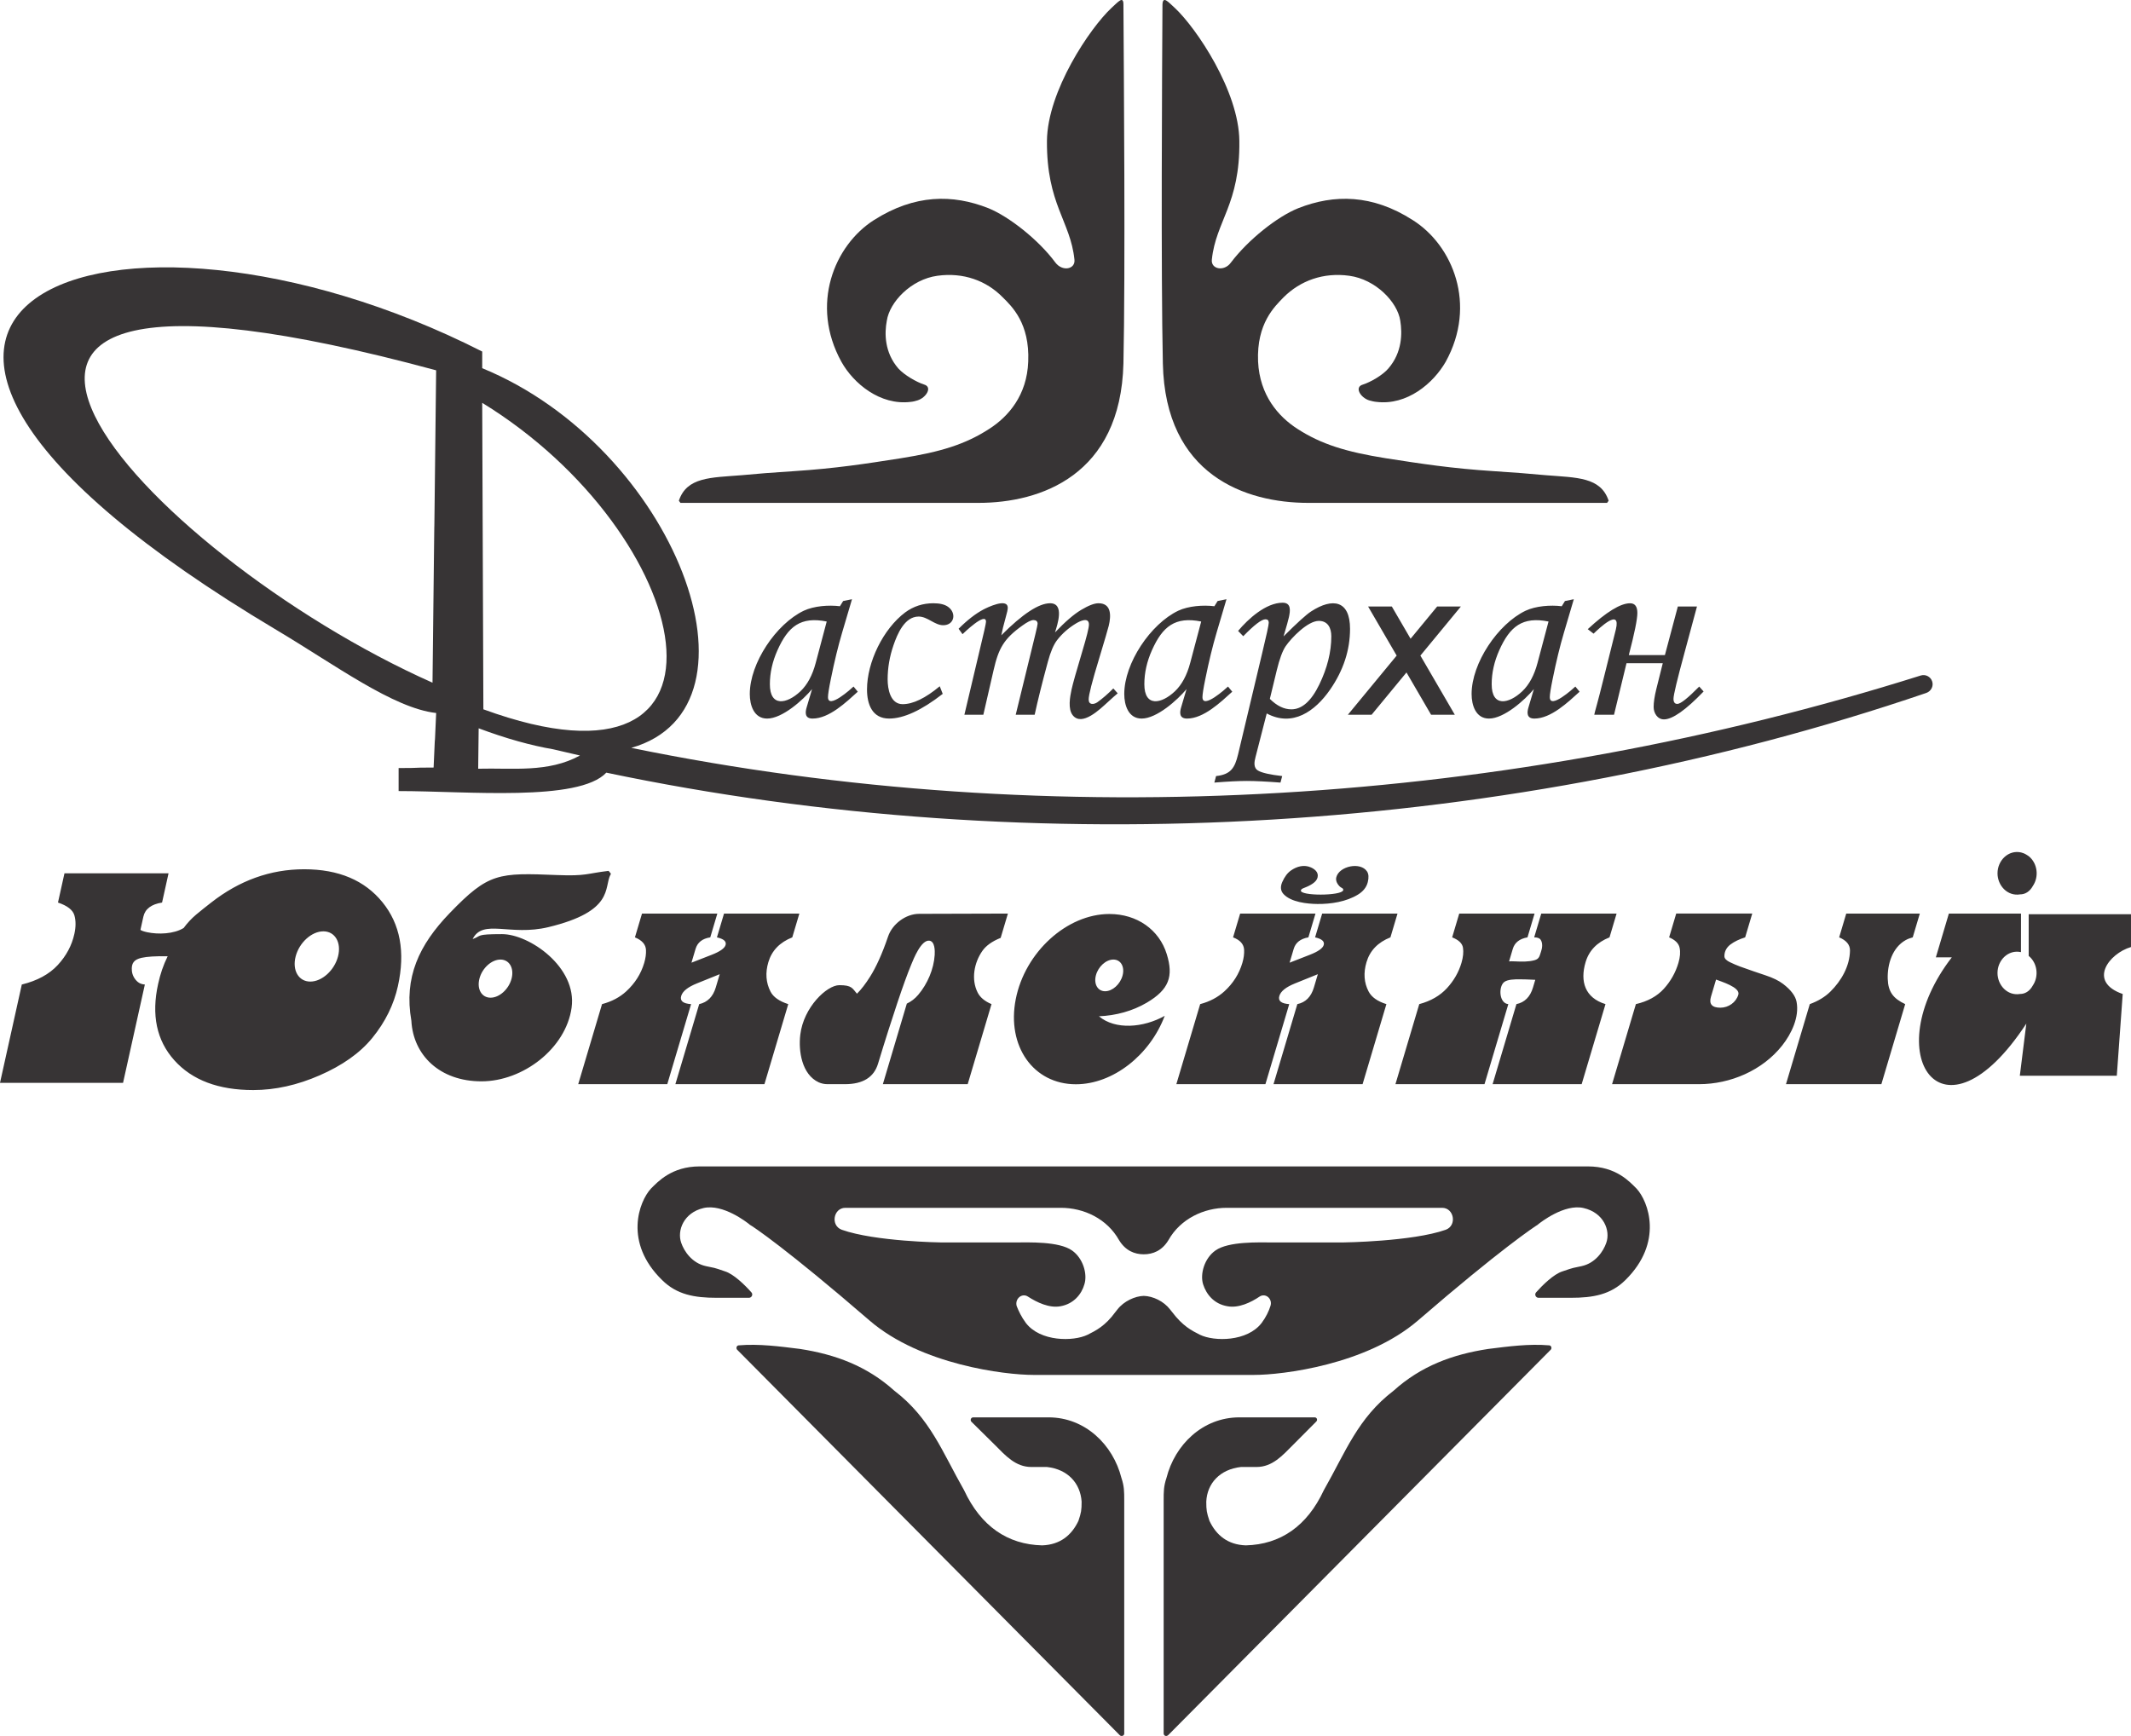<?xml version="1.0" encoding="UTF-8"?> <!-- Creator: CorelDRAW --> <svg xmlns="http://www.w3.org/2000/svg" xmlns:xlink="http://www.w3.org/1999/xlink" xmlns:xodm="http://www.corel.com/coreldraw/odm/2003" xml:space="preserve" width="58.23mm" height="47.445mm" style="shape-rendering:geometricPrecision; text-rendering:geometricPrecision; image-rendering:optimizeQuality; fill-rule:evenodd; clip-rule:evenodd" viewBox="0 0 7409.1 6036.86"> <defs> <style type="text/css"> <![CDATA[ .fil0 {fill:#373435} .fil1 {fill:#373435;fill-rule:nonzero} ]]> </style> </defs> <g id="Слой_x0020_1">  <g id="_1476749578624"> <path class="fil0" d="M4548.63 1748.8l1038.8 0 5.53 -7.51c-27.69,-82.93 -110.8,-80.06 -218.84,-88.79 -112.17,-9.54 -52.63,-5.13 -180.04,-13.97 -148.23,-9.56 -252.1,-25.77 -375.35,-44.9 -138.54,-22.01 -225.77,-49.15 -307.51,-102.06 -66.47,-42.65 -131.56,-116.77 -137.11,-234.35 -5.55,-132.96 58.19,-191.7 88.66,-223.29 58.16,-58.02 138.5,-87.39 228.52,-74.92 91.41,12.47 167.61,91.14 177.28,156.5 6.95,43.35 6.95,110.11 -41.53,165.94 -19.4,22.83 -60.95,47.08 -88.66,55.95 -30.47,8.73 -8.31,45.45 22.16,54.99 8.31,2.23 16.62,4.45 24.93,5.14 106.65,13.27 198.07,-64.56 241.01,-139.48 109.42,-198.33 24.91,-404.87 -114.99,-492.93 -139.9,-89.64 -272.84,-90.31 -397.49,-41.16 -73.42,29.35 -174.53,110.11 -234.08,188.77 -23.53,33.11 -70.64,23.58 -66.48,-10.24 13.86,-133.65 98.33,-192.52 95.57,-412.18 -1.37,-173.29 -149.61,-392.95 -224.37,-462.77 -23.56,-21.3 -41.57,-43.35 -42.93,-11.77 -1.39,232.15 -5.55,934.36 1.36,1248.07 8.31,389.36 288.11,484.94 505.56,484.94z"></path> <path class="fil0" d="M3401.81 1748.8l-1036.01 0 -5.55 -7.51c27.69,-82.93 110.79,-80.06 218.81,-88.79 112.21,-9.54 51.29,-5.13 180.08,-13.97 146.81,-9.56 250.7,-25.77 372.57,-44.9 139.91,-22.01 225.77,-49.15 307.48,-102.06 66.49,-42.65 131.59,-116.77 135.75,-234.35 5.55,-132.96 -56.8,-191.7 -88.66,-223.29 -56.77,-58.02 -137.11,-87.39 -227.13,-74.92 -91.42,12.47 -166.21,91.14 -175.91,156.5 -8.32,43.35 -8.32,110.11 40.17,165.94 20.78,22.83 62.33,47.08 90.02,55.95 29.1,8.73 6.93,45.45 -23.53,54.99 -6.92,2.23 -15.26,4.45 -23.56,5.14 -106.64,13.27 -199.45,-64.56 -240.99,-139.48 -109.42,-198.33 -24.93,-404.87 113.56,-492.93 141.29,-89.64 272.88,-90.31 397.52,-41.16 72.02,29.35 174.52,110.11 232.68,188.77 24.93,33.11 70.64,23.58 66.49,-10.24 -13.86,-133.65 -96.94,-192.52 -95.57,-412.18 1.4,-173.29 149.61,-392.95 224.4,-462.77 23.53,-21.3 41.53,-43.35 41.53,-11.77 1.4,231.47 6.95,934.36 0,1248.07 -9.7,389.36 -288.09,484.94 -504.16,484.94z"></path> <path class="fil0" d="M5392.1 4693.15l-1331.03 1341.28c-6.92,5.14 -15.22,1.55 -15.22,-6.62l0 -811.65c0,-28.67 0,-47.79 9.7,-76.46 29.09,-115.38 126.03,-210.82 253.46,-210.82l261.79 0c8.31,0 11.06,9.56 5.53,14.68l-80.34 80.76c-37.38,37.55 -72.04,77.16 -127.44,77.16 -38.77,0 -16.62,0 -54,0 -73.4,8.14 -117.73,57.35 -120.52,120.48 0,29.37 1.39,38.24 11.1,66.93 23.54,49.98 63.71,82.96 126.04,85.15 120.49,-2.9 213.3,-66.75 271.45,-191.67 76.2,-133.65 117.75,-250.54 242.41,-346 95.54,-86.03 204.97,-126.44 329.61,-145.43 70.68,-8.87 141.3,-18.41 211.94,-12.44 6.91,0.67 9.71,9.42 5.51,14.66z"></path> <path class="fil0" d="M2562.45 4693.15l1331.04 1341.28c5.56,5.14 15.23,1.55 15.23,-5.78l0 -812.49c0,-28.67 0,-47.79 -9.67,-76.46 -29.1,-115.38 -126.03,-210.82 -253.47,-210.82l-261.79 0c-8.3,0 -11.06,9.56 -6.92,14.68l81.73 80.76c37.38,37.55 72,77.16 127.42,77.16 38.79,0 16.64,0 54.03,0 73.4,8.14 116.33,57.35 120.51,120.48 0,29.37 -1.4,38.24 -11.08,66.93 -23.56,49.98 -63.72,82.96 -126.04,85.15 -120.49,-2.9 -213.3,-66.75 -271.49,-191.67 -76.16,-133.65 -117.7,-250.54 -242.35,-346 -95.59,-86.03 -205.02,-126.44 -328.29,-145.43 -70.63,-8.87 -142.65,-18.41 -213.29,-12.44 -6.95,0.67 -9.7,9.42 -5.55,14.66z"></path> <path class="fil0" d="M5026.49 4276.53l0 0c-116.35,41.12 -355.96,44.06 -355.96,44.06 0,0 -203.59,0 -247.96,0 -45.69,0 -150.93,-4.33 -196.66,27.97 -38.77,27.29 -53.99,82.26 -42.93,117.58 11.07,34.49 37.38,68.31 84.51,76.33 38.77,7.33 81.71,-13.17 112.17,-33.81 20.78,-13.16 45.69,8.18 37.4,33.09 -5.53,17.62 -15.22,38.24 -30.47,58.73 -49.86,65.38 -164.82,65.38 -214.66,41.14 -29.12,-14.66 -59.59,-30.04 -96.97,-79.35l-6.95 -8.75c-22.14,-28.65 -59.55,-46.25 -91.41,-47.08l0 0 0 0c-30.45,0.83 -69.23,18.42 -91.4,47.08l-6.93 8.75c-36.02,49.3 -67.86,64.69 -96.93,79.35 -49.89,24.24 -164.86,24.24 -214.7,-41.14 -15.23,-20.5 -24.96,-41.11 -31.87,-58.73 -6.91,-24.91 18.04,-46.25 38.78,-33.09 31.86,20.64 74.8,41.14 113.59,33.81 45.72,-8.02 73.42,-41.84 83.1,-76.33 11.11,-35.32 -4.15,-90.29 -42.93,-117.58 -45.69,-32.29 -150.97,-27.97 -196.7,-27.97 -44.32,0 -258.98,0 -258.98,0 0,0 -228.52,-2.94 -344.88,-44.06 -40.16,-14.7 -29.1,-76.32 12.44,-76.32l749.33 0c80.33,0 160.66,38.24 202.21,112.33 22.19,36.71 54.04,49.33 85.87,49.33l0 0 0 0c31.86,0 63.73,-12.62 85.89,-49.33 41.54,-74.09 123.26,-112.33 202.21,-112.33l749.34 0c41.53,0 52.61,61.62 12.46,76.32zm663.43 -143.21c-23.55,-23.4 -70.64,-77.13 -168.97,-77.13 -145.43,0 -1534.66,0 -1544.35,0 -8.3,0 -1398.88,0 -1544.32,0 -96.98,0 -145.46,53.73 -168.99,77.13 -41.54,44.88 -95.58,187.27 38.77,318.15 51.25,50.68 112.19,61.63 189.76,61.63l112.16 0c9.73,0 15.26,-11.78 8.35,-19.11 -22.18,-24.94 -60.95,-63.17 -91.42,-72.74 -44.32,-15.34 -33.26,-10.93 -66.48,-18.26 -48.47,-10.4 -76.18,-52.19 -85.87,-80.89 -15.24,-42.52 8.31,-104.98 77.55,-121.19 67.88,-15.38 150.97,49.99 159.28,56.65l1.4 1.4c11.1,5.81 128.79,84.47 416.9,333.5 178.68,153.61 470.93,188.8 569.26,188.8l383.65 0 383.67 0c98.36,0 390.6,-35.18 569.25,-188.8 288.11,-249.03 407.2,-327.69 416.91,-333.5l1.39 -1.4c8.31,-6.65 91.42,-72.03 157.92,-56.65 70.6,16.21 94.17,78.67 78.93,121.19 -9.71,28.69 -37.4,70.49 -85.87,80.89 -31.87,7.33 -22.16,2.91 -66.49,18.26 -30.45,9.57 -69.26,47.8 -91.42,72.74 -6.91,7.33 -1.35,19.11 8.32,19.11l112.2 0c77.56,0 138.51,-10.96 189.75,-61.63 132.95,-130.88 80.35,-273.27 38.78,-318.15z"></path> <path class="fil0" d="M961.4 2190.84c205.15,122.17 406.11,271.97 555.04,288.63 -8.86,204.59 0,-14.89 -8.86,189.69 -99.45,0.38 -22.2,1.39 -121.67,1.77 0,26.67 0,53.33 0,79.99 238.75,0 626.17,38.08 722.13,-64.01 1494.08,313.55 3150.93,213.9 4589.13,-277.13 16.58,-5.66 26.07,-23.2 20.77,-39.9 -5.25,-16.73 -23.18,-26.06 -39.9,-20.78 -1428.5,450.3 -3010.18,553.59 -4483.15,251.6 495.66,-141.17 150.36,-1045.96 -518.33,-1320.33l0 -57.91c-1286.07,-653.05 -2614.99,-163.14 -715.16,968.37zm701.16 482.41c1.64,-140.55 0,0 1.64,-140.55 96.34,36.03 182.55,59.84 259.07,72.95l0.25 0.06c30.92,7.39 61.9,14.54 92.93,21.59 -110.9,60.62 -233.09,42.79 -353.9,45.95zm18.04 -206.61c-1.36,-355.26 -2.7,-710.54 -4.05,-1065.8 741.29,454.7 959.58,1415.09 4.05,1065.8zm-176.85 -92.59c12.62,-1119.98 0,33.68 12.62,-1086.28 -2145.87,-581.14 -1014.48,640.98 -12.62,1086.28z"></path> <path class="fil1" d="M2931.42 2090.11l30.82 -6.29 -34.43 116.51c-13.69,46.39 -26.75,99.86 -38.99,160.4 -6.77,32.85 -10.06,54.09 -10.06,63.52 0,43.99 81.47,-29.75 88.84,-36.78l14.77 17.92c-39.74,35.97 -99.21,93.42 -157.24,93.42 -27.05,0 -26.4,-20.46 -20.12,-40.41l18.37 -61.97c-31.68,37.92 -103.43,102.38 -156.13,102.38 -46.1,0 -60.39,-46.68 -60.39,-85.39 0,-107.44 91.48,-243.62 187.75,-289.65 35.46,-16.59 86.52,-20.46 125.65,-15.57l11.16 -18.08zm2147.81 19.03l-140.79 170.69 119.73 205.76 -82.49 0 -85.61 -147.11 -121.31 147.11 -82.51 0 169.7 -205.76 -99.31 -170.69 82.49 0 65.2 112.05 92.41 -112.05 82.49 0zm-2204.89 52.21c-90.61,-18.25 -134.31,17.09 -171.22,99.84 -17.61,39.47 -26.43,78.93 -26.43,118.26 0,80.26 59.18,68.92 106.15,24.67 24.19,-22.95 41.95,-55.96 53.27,-98.9l38.22 -143.87zm392.96 225.17l10.38 26.41c-73.61,57.24 -135.71,85.86 -186.37,85.86 -59.01,0 -76.89,-50.12 -76.89,-101.12 0,-95.33 56.42,-210.88 132.87,-268.1 28.96,-21.24 61.65,-31.75 97.99,-31.75 22.65,0 39.94,4.22 51.57,12.89 29.63,21.72 21.03,63.52 -17.47,63.52 -29.84,0 -54.46,-30.18 -85.38,-30.18 -49.32,0 -74.41,61.69 -87.59,100 -13.53,39.32 -20.26,78.95 -20.26,118.57 0,33.34 9.38,86.17 52.19,86.17 36,0 79.08,-20.77 128.94,-62.27zm79.24 -181.16l-13.67 -18.84c30.33,-30.37 59.27,-52.69 86.62,-67.16 11.63,-6.08 84.3,-41.96 84.3,-5.51 0,5.81 -2.53,17.29 -7.42,34.14 -7.23,25.78 -12.09,46.06 -14.91,61.16 73.9,-74.22 130.51,-111.32 169.51,-111.32 51.33,0 25.12,74.96 17.14,101.41 34.9,-36.8 65.27,-63.05 90.89,-78.32 25.79,-15.42 45.74,-23.09 60.22,-23.09 46.1,0 43.67,44.71 35.84,77.67 -3.13,12.57 -14.3,50.78 -33.64,114.78 -24.21,79.27 -36.33,126.58 -36.33,141.97 0,19.7 17.51,18.25 29.89,10.08 18.23,-13.04 36.78,-29.09 55.82,-48.27l15.24 16.99c-6.46,5.19 -18.69,16.04 -36.47,32.38 -24.21,21.88 -87.81,84.38 -119.99,43.73 -17.15,-21.75 -9.52,-63.76 -4.1,-88.84 4.25,-19.67 16.67,-63.85 37.27,-132.56 15.57,-51.57 23.28,-82.86 23.28,-93.88 0,-27.64 -31.85,-11.63 -44.5,-4.11 -26.27,15.9 -48.45,35.25 -66.05,58.05 -12.28,15.88 -22.98,41.03 -32.24,75.48 -20.43,75.31 -35.69,136.79 -45.91,184.29l-65.91 0 68.73 -281.48c4.86,-20.28 7.39,-31.92 7.39,-35.08 0,-8.84 -6.03,-12.72 -14.31,-12.72 -8.33,0 -21.24,6.44 -38.83,19.19 -64.18,45.89 -82.6,78.95 -100.01,155.52l-35.52 154.57 -65.9 0 52.04 -219.83c15.43,-63.53 23.12,-98.14 23.12,-103.62 0,-36.28 -78.29,40.07 -81.61,43.22zm886.86 -115.25l30.83 -6.29 -34.44 116.51c-13.7,46.39 -26.76,99.86 -39,160.4 -6.77,32.85 -10.06,54.09 -10.06,63.52 0,43.99 81.48,-29.75 88.85,-36.78l14.76 17.92c-39.72,35.97 -99.21,93.42 -157.22,93.42 -27.05,0 -26.41,-20.46 -20.13,-40.41l18.37 -61.97c-31.68,37.92 -103.43,102.38 -156.12,102.38 -46.11,0 -60.39,-46.68 -60.39,-85.39 0,-107.44 91.43,-243.64 187.73,-289.65 35.44,-16.59 86.53,-20.46 125.64,-15.57l11.18 -18.08zm-57.09 71.24c-90.61,-18.23 -134.31,17.08 -171.24,99.84 -17.62,39.47 -26.4,78.93 -26.4,118.26 0,80.25 59.18,68.95 106.12,24.67 24.23,-22.95 41.99,-55.96 53.33,-98.9l38.2 -143.87zm146.25 51.1l-17.93 -18.4c34.81,-41.7 96.85,-98.11 154.9,-98.11 30.61,0 26.5,28.54 21.83,50.16 -2.02,9.43 -8.17,31.76 -18.7,66.98 47.01,-47 79.09,-76.1 96.22,-87.11 75.07,-48.52 134.95,-37.64 134.95,60.69 0,74.23 -23.13,144.82 -69.51,211.81 -52.38,75.45 -130.46,130.56 -220.15,82.56l-39 151.88c-4.19,16.08 -8.17,37.18 9.26,47.01 13.23,7.7 41.03,13.98 83.52,18.87l-5.99 22.65c-49.37,-3.79 -88.21,-5.66 -116.51,-5.66 -29.24,0 -66.99,1.87 -113.38,5.66l5.99 -22.65c50.7,-5.47 64.96,-27.66 76.43,-75.16l83.18 -349.4c15.73,-65.1 23.56,-101.27 23.56,-108.66 0,-8.03 -3.93,-11.95 -11.46,-11.95 -13.53,0 -39.15,19.67 -77.21,58.81zm92.46 217.93c24.37,24.21 49.22,36.34 74.84,36.34 36.78,0 69.17,-28.78 97.03,-86.17 27.81,-57.4 41.82,-113.38 41.82,-167.94 0,-28.34 -11.68,-53.47 -43.41,-53.47 -38.48,0 -95.23,58.7 -115.56,88.38 -10.7,16.02 -20.94,43.53 -30.52,82.86l-24.2 100zm1026 -340.27l30.82 -6.29 -34.42 116.51c-13.7,46.39 -26.76,99.86 -39,160.4 -6.77,32.85 -10.06,54.09 -10.06,63.52 0,43.99 81.47,-29.75 88.84,-36.78l14.77 17.92c-39.72,35.97 -99.21,93.42 -157.24,93.42 -27.05,0 -26.39,-20.46 -20.12,-40.41l18.37 -61.97c-31.68,37.92 -103.43,102.38 -156.13,102.38 -46.1,0 -60.39,-46.68 -60.39,-85.39 0,-107.43 91.48,-243.64 187.75,-289.65 35.44,-16.58 86.52,-20.47 125.64,-15.57l11.17 -18.08zm-57.08 71.24c-90.58,-18.25 -134.31,17.09 -171.25,99.84 -17.6,39.47 -26.39,78.93 -26.39,118.26 0,80.25 59.17,68.95 106.12,24.67 24.21,-22.95 41.98,-55.96 53.3,-98.9l38.22 -143.87zm539.19 243.27c-62.12,64.61 -108.17,97.01 -137.9,97.01 -22.88,0 -35.84,-22.22 -35.84,-43.24 0,-15.71 2.98,-36.17 9.11,-61.34l22.65 -90.72 -126.12 0 -43.4 179.27 -68.71 0c0.62,-3.64 3.75,-16.21 9.75,-37.43 4.26,-15.24 12.43,-47.03 24.37,-94.97l41.05 -164.63c18.21,-76.6 -57.64,-4.29 -77.51,14.94l-20.28 -15.59c64.94,-60.06 113.98,-90.07 147.02,-90.07 16.99,0 25.47,11.15 25.47,33.65 0,21.82 -9.9,70.58 -29.72,146.53l125.48 0 44.95 -168.87 66.53 0 -43.41 161.02c-25.47,93.56 -38.2,146.69 -38.2,159.76 0,11.93 4.4,17.92 13.35,17.92 11.17,0 36.5,-20.13 76.13,-60.37l15.24 17.15z"></path> <path class="fil0" d="M3857.18 3178.43c-147.63,0 -293.39,132.54 -325.58,296.06 -32.19,163.49 61.38,296.05 208.99,296.05 129.66,0 257.86,-102.29 308.95,-237.96 -74.17,41.68 -171.98,49.55 -228.75,1.54 58.47,-2.39 116.83,-18.04 166.49,-47.37 77.65,-45.88 93.04,-91.47 69.47,-168.31 -26.22,-85.52 -103.67,-140 -199.57,-140zm3196.54 -200.95c30.51,24.74 36,71.24 14.25,103.36 -11.27,20.64 -27.88,29.37 -44.27,29.33 -43.97,7.34 -78.67,-30.56 -78.67,-73.21 0,-45.02 38.02,-82.25 81.7,-72.61 13.32,3.77 15.45,5.59 26.99,13.14zm-4395.92 792.78l-309.65 0 82.82 -278.4c28.87,-6.53 48.06,-25.79 57.59,-57.83l13.75 -46.25 -79.29 32.01c-31.28,12.63 -49.69,27.03 -54.57,43.6 -5.08,17.15 6.35,26.68 34.35,28.46l-82.81 278.4 -309.65 0 82.82 -278.4c33.65,-8.89 61.72,-23.79 84.21,-44.48 30.27,-27.87 51.2,-60.81 62.42,-98.72 4.91,-16.57 6.86,-31.77 6.16,-45.37 -0.95,-18.93 -13.7,-33.5 -38.44,-43.58l24.6 -82.73 261.92 0 -24.6 82.73c-27.34,4.15 -44.39,17.57 -51.09,40.03l-14.26 48.02 70.62 -27.56c28.67,-11.2 44.66,-22.58 47.99,-33.81 3.65,-12.42 -6.29,-21.35 -30.02,-26.68l24.62 -82.73 261.93 0 -24.62 82.73c-43.45,17.2 -71.24,45.98 -83.19,86.27 -10.92,36.73 -8.52,70.96 7.51,102.29 9.72,19.01 30.42,33.51 61.7,43.6l-82.83 278.4zm-912.15 -521.82c-94.27,0 -69.83,6.07 -102.4,17.13 36.17,-71.66 129.6,-9.2 263.41,-41.43 230.25,-55.45 192.38,-137.77 215.94,-182.8 4.92,-1.02 -4.29,-9.73 -6.69,-12.86 -76.29,9.07 -77.55,18.58 -177.82,14.57 -205.67,-8.23 -238.89,-8.61 -374.87,132.57 -106.32,110.4 -159.52,223.3 -133.01,373.98 6.32,119.81 98.75,210.77 243.66,210.77 144.94,0 293.63,-114.59 313.44,-255.97 19.82,-141.36 -147.41,-255.95 -241.65,-255.95zm-5.69 88.46c-30.86,0 -63.59,29.7 -73.07,66.3 -9.5,36.59 7.81,66.29 38.67,66.29 30.87,0 63.59,-29.7 73.1,-66.29 9.49,-36.61 -7.83,-66.3 -38.69,-66.3zm5035.9 -159.93l-45.21 152.16 55.5 0c-260.09,336.8 -33.82,676.73 259.04,230.48l-22.61 181.24 337.17 0 20.55 -284.17c-122.91,-42.76 -47.75,-141.01 28.79,-163.34l0 -114.13 -355.68 0 0 144.92 0 0.03c30.44,24.68 35.92,71.09 14.21,103.13 -11.25,20.57 -27.81,29.3 -44.16,29.25 -43.9,7.34 -78.49,-30.47 -78.49,-73.03 0,-44.92 37.92,-82.07 81.51,-72.46l0.04 0.01 0.18 -134.08 -250.84 0zm-5392.41 252.21c-13.98,63.28 -43.1,123.99 -89,180.22 -43.81,53.67 -105.53,96.23 -182.71,129.97 -77.56,33.92 -154.57,51.34 -231.2,51.34 -120.63,0 -212.53,-34.34 -274.62,-103.76 -61.61,-68.87 -79.98,-157.67 -56.12,-265.42 7.65,-34.56 17.5,-64.26 33.16,-96.12 -41.57,-0.73 -71.88,1.13 -90.84,5.46 -26.54,6.08 -35.87,18.91 -33.63,44.79 1.32,15.31 9.05,29.58 20.88,39.32 6.17,5.06 14.29,8.02 24.26,8.74l-75.81 341.88 -427.83 0 75.81 -341.88c53.63,-13.11 95.31,-35.72 124.94,-67.72 29.62,-32.01 48.95,-68.11 57.79,-108.14 5.47,-24.71 5.47,-46.44 0.06,-64.98 -5.43,-18.54 -24.47,-33.32 -57,-44.24l22.53 -101.59 361.87 0 -22.52 101.59c-37.36,5.83 -59.05,22.28 -65.01,49.15l-10.17 45.87c3.86,2.91 11.76,5.69 23.55,8.21 38.35,8.21 92.71,6.31 126.7,-14.76 12.9,-17.48 27.34,-32.98 43.27,-46.42 15.92,-13.44 33.63,-27.33 52.45,-42.05 98.41,-76.95 206.04,-115.77 323.29,-115.77 120.63,0 210.6,38.9 272.19,114.69 61.46,75.6 80.1,172.26 53.71,291.62zm-259.22 -190.45c-40.69,0 -83.81,39.13 -96.33,87.37 -12.51,48.26 10.31,87.39 50.97,87.39 40.69,0 83.84,-39.13 96.34,-87.39 12.52,-48.25 -10.31,-87.37 -50.98,-87.37zm1794.1 187.19c-43.8,0 -124.52,77.11 -135.87,172.17 -6.83,57.1 5.23,138.33 64.04,165.73 10.54,4.45 18.97,6.22 30.54,6.44l60.26 0c62.82,0 101.09,-23.84 115.43,-71.15 26.08,-86.04 48.94,-156.9 67.51,-212.59 18.59,-55.72 34.58,-99.65 47.74,-131.64 8.13,-19.76 34.62,-87.4 63.43,-83.61 19.05,2.51 19.26,34.97 18.35,49.36 -3.08,49.55 -25.23,101.07 -57.19,138.75 -11.27,13.31 -24.54,23.59 -39.72,30.7l-83.34 280.18 294.98 0 82.82 -278.4c-23.92,-10.09 -39.69,-23.6 -48.07,-40.04 -23.41,-46.02 -12.49,-103.88 16.21,-144.98 12.79,-18.34 34.04,-33.5 63.67,-45.36l25.16 -84.51 -308.71 0.89c-46.58,0.13 -93.19,35.33 -108,79.17 -20.54,60.69 -42.01,106.78 -62.09,138.77 -16.08,25.59 -31.47,45.55 -46.01,59.79 -16.18,-18.7 -17.32,-29.66 -61.13,-29.66zm1819.09 344.33l-309.66 0 82.83 -278.4c28.67,-5.94 47.85,-25.21 57.58,-57.83l13.77 -46.25 -79.29 32.01c-31.28,12.63 -49.69,27.04 -54.59,43.6 -5.08,17.15 6.35,26.68 34.38,28.46l-82.82 278.4 -309.67 0 82.83 -278.4c33.65,-8.89 61.66,-23.9 84.22,-44.48 30,-27.36 51,-60.22 62.42,-98.72 4.91,-16.58 6.76,-31.76 6.15,-45.37 -0.87,-19.52 -13.51,-34.09 -38.45,-43.58l24.62 -82.73 261.93 0 -24.62 82.73c-27.51,4.75 -44.57,18.16 -51.06,40.03l-14.3 48.02 70.62 -27.56c28.69,-11.21 44.69,-22.58 48.01,-33.81 3.66,-12.42 -6.3,-21.35 -30,-26.68l24.6 -82.73 261.96 0 -24.62 82.73c-43.48,17.2 -71.24,45.98 -83.2,86.27 -11.08,37.32 -8.7,71.56 7.51,102.29 10.33,19.61 31.07,34.11 61.69,43.6l-82.81 278.4zm-67.46 -674.22c0.83,-2.86 -0.08,-5.37 -2.79,-7.13 -2.7,-1.74 -6.71,-3.55 -10.12,-7.11 -10.28,-10.68 -13.33,-21.69 -10.94,-31.12 9.85,-38.99 84.42,-54.59 106.93,-20.01 5.57,8.55 6.43,20.94 2.48,36.91 -4.4,17.76 -15.98,32.34 -34.39,43.58 -40.54,24.75 -93.71,32.95 -140.61,32.47 -36.2,-0.37 -91.66,-6.32 -117.72,-34.25 -10.47,-11.24 -11.95,-25.18 -4.71,-41.8 7.99,-18.31 18.09,-31.91 30.4,-40.47 20.52,-14.28 45.44,-21.13 69.27,-10.66 17.19,7.55 30.27,21.57 20.89,40.91 -7.38,15.13 -31.86,25.61 -47.33,31.57 -4.57,1.76 -7.39,4.2 -8.25,7.13 -5.94,20.15 141.08,19.79 146.88,0zm829.21 674.22l-309.67 0 82.84 -278.4c28.68,-5.94 47.89,-25.21 57.58,-57.83l7.93 -26.68c-22.5,-1.18 -40.87,-1.77 -55.13,-1.77 -14.87,0 -42.13,-0.01 -53.85,10.22 -19.28,16.82 -16.73,73.39 15.32,76.06l-82.83 278.4 -309.66 0 82.82 -278.4c39.89,-10.68 71.93,-29.1 95.98,-55.16 24.04,-26.05 41.01,-55.48 50.68,-88.05 5.97,-20.13 7.72,-37.85 5.33,-52.93 -2.39,-15.09 -14.99,-27.13 -37.64,-36.02l24.62 -82.73 261.93 0 -24.62 82.73c-27.52,4.75 -44.56,18.16 -51.06,40.03l-12.98 43.58c4.24,-0.59 11.85,-0.57 22.65,0 21.1,1.09 44.99,1.55 65.44,-4.01 17.66,-4.8 17.75,-15.08 22.95,-29.8 4.53,-12.85 6.58,-29.33 -1.16,-41.35 -3.61,-5.6 -11.18,-8.45 -22.58,-8.45l24.61 -82.73 261.93 0 -24.62 82.73c-43.45,17.2 -71.22,46 -83.2,86.27 -19.89,67 -2.14,124.11 69.22,145.89l-82.82 278.4zm496.27 -444.74c0.08,8.35 7.98,15.15 19.01,20.45 11.02,5.29 22.79,10.6 35.28,15.13 33.08,12 62.78,22.1 88.77,30.69 25.98,8.6 46.28,18.63 60.91,29.79 27.19,20.79 42.96,41.57 46.95,62.27 10.24,53.11 -17.99,111.47 -50.13,152.1 -68.43,86.47 -179.85,134.31 -289.05,134.31l-302.31 0 82.82 -278.4c41.17,-9.49 73.63,-27.32 97.27,-53.38 23.63,-26.06 40.58,-56.06 50.58,-89.83 5.98,-20.13 7.37,-37.82 4.11,-52.93 -3.23,-15.12 -15.37,-27.13 -36.39,-36.02l24.62 -82.73 264.36 0 -24.62 82.73c-20.7,6.51 -37.61,14.68 -50.72,24.46 -13.09,9.78 -21.63,23.59 -21.48,41.37zm-14.02 178.78c28.11,0 54.38,-18.16 62.46,-45.36 7.62,-25.7 -60.39,-45.56 -77.44,-52.49l-17.71 59.61c-7.55,25.41 3.32,38.24 32.69,38.24zm559.78 265.95l-331.68 0 82.82 -278.4c29.29,-10.68 53.19,-25.28 71.71,-43.6 37.89,-37.46 66.98,-88.01 68.03,-142.3 0.41,-20.12 -12.25,-35.59 -37.64,-46.25l24.61 -82.73 255.81 0 -24.62 82.73c-8.68,2.32 -17.18,5.41 -24.93,9.78 -46.16,26.05 -63.52,83.88 -62.02,134.31 1.37,45.53 19.23,68.54 60.73,88.06l-82.83 278.4zm-2670.25 -433.36c-25.66,0 -52.85,24.68 -60.74,55.09 -7.9,30.44 6.48,55.12 32.15,55.12 25.65,0 52.83,-24.68 60.73,-55.12 7.9,-30.41 -6.5,-55.09 -32.14,-55.09z"></path> </g> </g> </svg> 